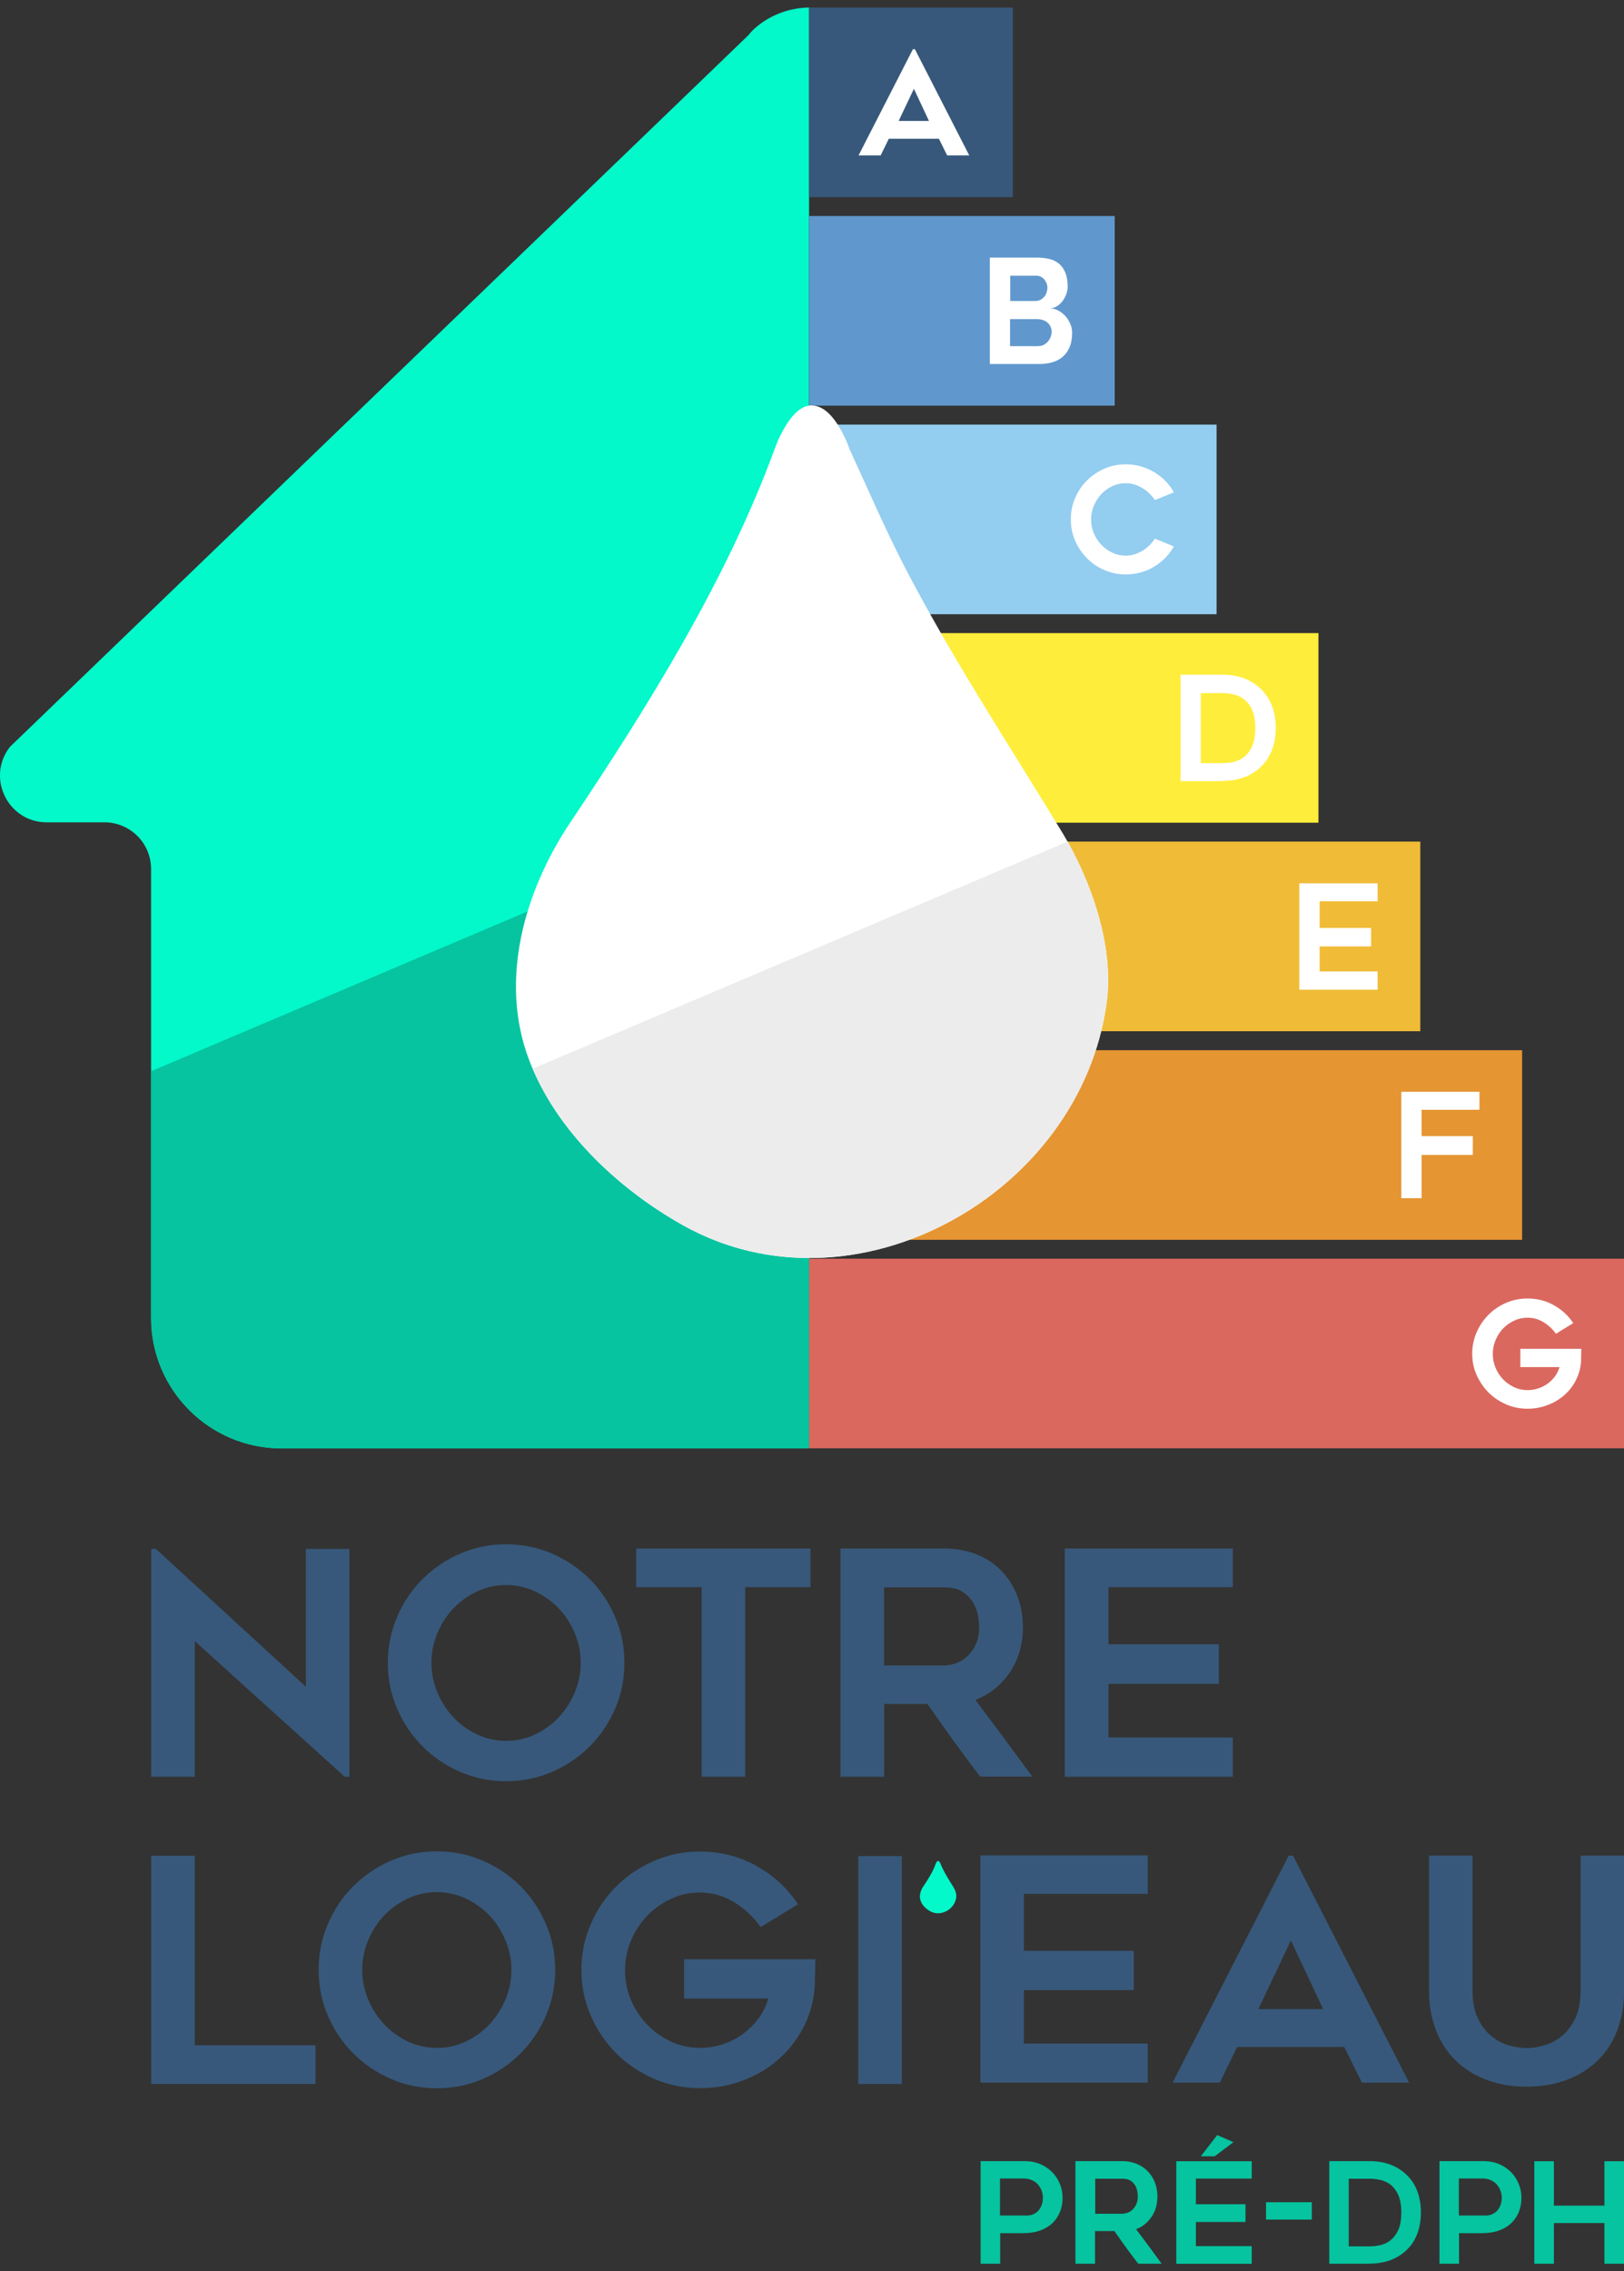 <svg width="108" height="151" viewBox="0 0 108 151" fill="none" xmlns="http://www.w3.org/2000/svg">
<rect x="0" y="0" width="108" height="151" fill="#333333" stroke="none"/>
<g clip-path="url(#clip0_230_241)">
<path d="M53.81 0.5C52.487 0.52 51.171 0.994 50.129 1.943C50.002 2.063 49.888 2.19 49.781 2.33L0.661 49.654C-0.929 51.691 0.521 54.671 3.106 54.671H6.941C8.658 54.671 10.047 56.06 10.047 57.777V87.618C10.047 92.415 13.935 96.296 18.725 96.296H53.803V0.5H53.81Z" fill="#03F8CA"/>
<path d="M53.81 52.647L10.054 71.218V87.611C10.054 92.408 13.942 96.289 18.732 96.289H53.81V52.64V52.647Z" fill="#05C49F"/>
<path d="M108 83.683H53.81V96.289H108V83.683Z" fill="#DA685F"/>
<path d="M101.226 69.822H53.81V82.428H101.226V69.822Z" fill="#E59532"/>
<path d="M94.452 55.953H53.81V68.559H94.452V55.953Z" fill="#F0BC37"/>
<path d="M87.679 42.092H53.81V54.697H87.679V42.092Z" fill="#FFED3B"/>
<path d="M80.905 28.23H53.81V40.836H80.905V28.23Z" fill="#93CDF0"/>
<path d="M74.131 14.362H53.81V26.968H74.131V14.362Z" fill="#6098CD"/>
<path d="M67.357 0.5H53.81V13.106H67.357V0.5Z" fill="#37587A"/>
<path d="M57.096 10.333L60.71 3.272H60.844L64.458 10.333H62.988L62.441 9.225H59.107L58.566 10.333H57.096ZM59.762 8.042H61.779L60.777 5.904L59.762 8.042Z" fill="white"/>
<path d="M70.998 19.098C70.998 19.238 70.971 19.392 70.911 19.552C70.851 19.713 70.771 19.86 70.677 20C70.577 20.134 70.457 20.247 70.317 20.341C70.176 20.434 70.023 20.488 69.856 20.494C70.029 20.508 70.203 20.554 70.37 20.641C70.537 20.728 70.691 20.848 70.831 20.995C70.971 21.142 71.078 21.316 71.165 21.503C71.252 21.697 71.299 21.904 71.299 22.117C71.299 22.505 71.238 22.832 71.125 23.093C71.011 23.353 70.851 23.574 70.651 23.741C70.45 23.908 70.216 24.021 69.949 24.095C69.682 24.168 69.395 24.202 69.094 24.202H65.827V17.127H68.94C69.221 17.127 69.488 17.154 69.742 17.207C69.996 17.261 70.21 17.361 70.397 17.508C70.584 17.655 70.731 17.855 70.838 18.109C70.945 18.363 71.005 18.691 71.005 19.091L70.998 19.098ZM67.177 20.013H68.84C68.974 20.013 69.094 19.986 69.194 19.933C69.294 19.88 69.375 19.813 69.448 19.726C69.522 19.639 69.568 19.546 69.602 19.439C69.635 19.332 69.655 19.225 69.655 19.125C69.655 19.024 69.635 18.918 69.595 18.824C69.555 18.724 69.501 18.644 69.441 18.57C69.381 18.497 69.301 18.443 69.214 18.397C69.127 18.35 69.034 18.33 68.94 18.33H67.183V20.013H67.177ZM69.087 23.006C69.201 23.006 69.314 22.979 69.415 22.926C69.515 22.872 69.608 22.799 69.689 22.705C69.769 22.612 69.829 22.512 69.869 22.398C69.916 22.285 69.936 22.171 69.936 22.057C69.936 21.817 69.849 21.616 69.669 21.456C69.488 21.296 69.248 21.216 68.94 21.216H67.17V23.013H69.081L69.087 23.006Z" fill="white"/>
<path d="M78.066 36.32C77.912 36.6 77.718 36.861 77.498 37.088C77.271 37.315 77.023 37.516 76.75 37.676C76.476 37.843 76.182 37.97 75.861 38.057C75.54 38.144 75.213 38.19 74.873 38.19C74.371 38.19 73.897 38.097 73.45 37.903C73.002 37.709 72.615 37.449 72.287 37.115C71.96 36.781 71.693 36.393 71.499 35.953C71.305 35.505 71.212 35.037 71.212 34.53C71.212 34.022 71.305 33.554 71.499 33.107C71.693 32.659 71.953 32.272 72.287 31.944C72.621 31.61 73.009 31.35 73.45 31.156C73.897 30.962 74.365 30.869 74.873 30.869C75.213 30.869 75.54 30.916 75.861 31.002C76.182 31.096 76.476 31.223 76.75 31.383C77.023 31.55 77.271 31.744 77.498 31.971C77.725 32.198 77.912 32.452 78.066 32.733L76.803 33.247C76.703 33.093 76.576 32.946 76.442 32.813C76.302 32.679 76.148 32.559 75.981 32.452C75.814 32.352 75.634 32.272 75.447 32.212C75.26 32.151 75.066 32.125 74.866 32.125C74.545 32.125 74.245 32.191 73.964 32.325C73.683 32.459 73.443 32.632 73.236 32.853C73.029 33.073 72.868 33.327 72.742 33.621C72.621 33.915 72.561 34.216 72.561 34.536C72.561 34.857 72.621 35.164 72.742 35.452C72.862 35.739 73.029 35.993 73.236 36.213C73.443 36.434 73.683 36.607 73.964 36.741C74.245 36.874 74.545 36.941 74.866 36.941C75.066 36.941 75.26 36.914 75.447 36.854C75.634 36.794 75.808 36.714 75.981 36.614C76.148 36.514 76.302 36.387 76.442 36.253C76.583 36.113 76.703 35.966 76.803 35.812L78.066 36.327V36.32Z" fill="white"/>
<path d="M81.299 51.932H78.513V44.857H81.299C82.308 44.857 83.136 45.151 83.784 45.746C84.131 46.06 84.392 46.441 84.572 46.888C84.746 47.336 84.84 47.837 84.84 48.391C84.84 48.946 84.753 49.453 84.572 49.901C84.399 50.349 84.131 50.729 83.784 51.043C83.47 51.331 83.103 51.551 82.682 51.698C82.261 51.845 81.8 51.918 81.299 51.918V51.932ZM79.863 50.736H81.299C81.553 50.736 81.807 50.709 82.061 50.649C82.321 50.589 82.555 50.475 82.762 50.308C82.969 50.135 83.143 49.901 83.276 49.6C83.41 49.3 83.477 48.899 83.477 48.411C83.477 47.924 83.41 47.523 83.276 47.215C83.143 46.908 82.969 46.674 82.755 46.507C82.541 46.34 82.308 46.227 82.047 46.167C81.787 46.106 81.539 46.08 81.292 46.08H79.856V50.736H79.863Z" fill="white"/>
<path d="M87.759 59.922V61.692H91.179V62.921H87.759V64.584H91.613V65.8H86.409V58.726H91.613V59.922H87.759Z" fill="white"/>
<path d="M94.539 73.783V75.533H97.946V76.783H94.539V79.662H93.19V72.587H98.387V73.783H94.546H94.539Z" fill="white"/>
<path d="M105.161 89.656C105.161 89.789 105.154 89.916 105.154 90.03C105.154 90.13 105.147 90.237 105.147 90.337C105.147 90.437 105.147 90.511 105.141 90.564C105.101 91.012 104.98 91.419 104.78 91.8C104.58 92.181 104.319 92.508 103.998 92.782C103.678 93.056 103.31 93.27 102.896 93.423C102.482 93.577 102.048 93.657 101.587 93.657C101.086 93.657 100.612 93.564 100.164 93.37C99.723 93.176 99.329 92.916 98.995 92.582C98.661 92.248 98.4 91.86 98.2 91.419C98 90.978 97.906 90.504 97.906 89.996C97.906 89.489 98.006 89.021 98.2 88.573C98.394 88.126 98.661 87.738 98.995 87.404C99.329 87.07 99.716 86.81 100.164 86.616C100.612 86.422 101.079 86.329 101.587 86.329C102.222 86.329 102.809 86.476 103.337 86.776C103.865 87.07 104.299 87.471 104.626 87.966L103.471 88.674C103.264 88.373 102.996 88.119 102.662 87.912C102.328 87.705 101.974 87.605 101.587 87.605C101.266 87.605 100.966 87.672 100.685 87.805C100.404 87.939 100.157 88.112 99.95 88.333C99.743 88.553 99.576 88.807 99.456 89.101C99.336 89.395 99.275 89.696 99.275 90.016C99.275 90.337 99.336 90.644 99.456 90.932C99.576 91.219 99.743 91.479 99.95 91.693C100.157 91.914 100.404 92.087 100.685 92.221C100.966 92.355 101.266 92.421 101.587 92.421C101.834 92.421 102.068 92.381 102.295 92.308C102.522 92.234 102.729 92.127 102.916 91.994C103.103 91.86 103.264 91.7 103.404 91.513C103.544 91.326 103.644 91.119 103.711 90.891H101.106V89.676H105.181L105.161 89.656Z" fill="white"/>
<path d="M54.003 26.954C52.52 26.901 51.518 29.847 51.518 29.847C48.305 38.598 43.088 46.975 37.931 54.671C34.878 59.233 33.174 65.152 35.178 70.45C36.935 75.126 41.07 79.014 45.392 81.445C56.762 87.845 71.866 79.448 73.597 66.669C74.111 62.941 72.568 58.539 70.677 55.406C67.057 49.433 63.302 43.762 60.089 37.549C58.793 35.011 57.684 32.445 56.495 29.853C56.495 29.853 55.547 27.014 54.037 26.961H54.01L54.003 26.954Z" fill="white"/>
<path d="M45.386 81.439C56.756 87.839 71.86 79.441 73.59 66.662C74.071 63.148 72.735 59.04 70.998 55.953L35.425 71.051C37.303 75.453 41.251 79.114 45.386 81.439Z" fill="#ECECEC"/>
<path d="M68.239 143.686C68.573 143.686 68.887 143.753 69.188 143.88C69.481 144.007 69.735 144.18 69.956 144.394C70.176 144.608 70.343 144.869 70.47 145.162C70.597 145.456 70.664 145.77 70.664 146.111C70.664 146.452 70.611 146.759 70.497 147.04C70.383 147.327 70.223 147.574 70.003 147.788C69.782 148.002 69.508 148.169 69.181 148.289C68.854 148.409 68.466 148.469 68.032 148.469H66.516V150.5H65.213V143.679H68.252L68.239 143.686ZM68.239 147.3C68.433 147.3 68.6 147.267 68.74 147.2C68.88 147.133 69.001 147.046 69.087 146.933C69.174 146.819 69.248 146.692 69.288 146.552C69.335 146.412 69.355 146.258 69.355 146.104C69.355 145.951 69.328 145.797 69.268 145.643C69.214 145.49 69.127 145.356 69.027 145.236C68.92 145.116 68.793 145.022 68.633 144.949C68.473 144.875 68.299 144.835 68.092 144.835H66.502V147.294H68.232L68.239 147.3Z" fill="#05C49F"/>
<path d="M72.822 150.5H71.519V143.679H74.619C74.966 143.679 75.287 143.74 75.574 143.853C75.861 143.967 76.108 144.127 76.315 144.341C76.522 144.548 76.683 144.795 76.796 145.082C76.91 145.37 76.97 145.684 76.97 146.031C76.97 146.545 76.843 147 76.583 147.38C76.322 147.768 75.981 148.042 75.554 148.209C76.128 148.964 76.696 149.732 77.251 150.5H75.694C75.42 150.146 75.153 149.792 74.893 149.431C74.632 149.07 74.371 148.703 74.111 148.329H72.822V150.5ZM72.822 147.18H74.612C74.732 147.18 74.853 147.153 74.979 147.113C75.106 147.073 75.22 146.993 75.32 146.899C75.42 146.806 75.501 146.686 75.567 146.539C75.634 146.398 75.668 146.231 75.668 146.038C75.668 145.937 75.654 145.817 75.634 145.684C75.607 145.55 75.561 145.416 75.487 145.289C75.414 145.162 75.307 145.062 75.173 144.975C75.04 144.889 74.853 144.849 74.625 144.849H72.835V147.187L72.822 147.18Z" fill="#05C49F"/>
<path d="M79.529 144.842V146.545H82.829V147.728H79.529V149.331H83.243V150.507H78.226V143.686H83.243V144.842H79.529ZM80.945 141.949L82.027 142.417L80.778 143.359H79.856L80.945 141.949Z" fill="#05C49F"/>
<path d="M87.238 147.567H84.192V146.412H87.238V147.567Z" fill="#05C49F"/>
<path d="M91.085 150.5H88.4V143.679H91.085C92.061 143.679 92.856 143.967 93.484 144.535C93.818 144.842 94.072 145.209 94.239 145.637C94.406 146.071 94.493 146.552 94.493 147.086C94.493 147.621 94.406 148.115 94.239 148.543C94.072 148.977 93.818 149.344 93.484 149.645C93.183 149.926 92.822 150.133 92.422 150.28C92.014 150.42 91.573 150.493 91.085 150.493V150.5ZM89.696 149.344H91.085C91.326 149.344 91.573 149.318 91.82 149.258C92.067 149.197 92.295 149.091 92.495 148.923C92.695 148.756 92.862 148.529 92.996 148.242C93.123 147.948 93.19 147.567 93.19 147.093C93.19 146.619 93.123 146.238 92.996 145.944C92.862 145.65 92.695 145.423 92.495 145.263C92.295 145.102 92.061 144.989 91.814 144.935C91.567 144.882 91.326 144.849 91.085 144.849H89.696V149.338V149.344Z" fill="#05C49F"/>
<path d="M98.754 143.686C99.088 143.686 99.403 143.753 99.703 143.88C99.997 144.007 100.251 144.18 100.471 144.394C100.692 144.608 100.859 144.869 100.986 145.162C101.113 145.456 101.179 145.77 101.179 146.111C101.179 146.452 101.126 146.759 101.012 147.04C100.899 147.327 100.739 147.574 100.518 147.788C100.298 148.002 100.024 148.169 99.696 148.289C99.369 148.409 98.982 148.469 98.547 148.469H97.031V150.5H95.728V143.679H98.768L98.754 143.686ZM98.754 147.3C98.948 147.3 99.115 147.267 99.255 147.2C99.396 147.133 99.516 147.046 99.603 146.933C99.69 146.819 99.763 146.692 99.803 146.552C99.85 146.412 99.87 146.258 99.87 146.104C99.87 145.951 99.843 145.797 99.783 145.643C99.73 145.49 99.643 145.356 99.543 145.236C99.436 145.116 99.309 145.022 99.149 144.949C98.988 144.875 98.815 144.835 98.608 144.835H97.018V147.294H98.748L98.754 147.3Z" fill="#05C49F"/>
<path d="M108 143.686V150.507H106.697V147.795H103.337V150.507H102.035V143.686H103.337V146.639H106.697V143.686H108Z" fill="#05C49F"/>
<path d="M20.983 135.977V138.549H10.054V123.371H12.953V135.977H20.976H20.983Z" fill="#37587A"/>
<path d="M29.046 138.836C27.97 138.836 26.955 138.629 26 138.215C25.044 137.801 24.216 137.24 23.501 136.525C22.786 135.81 22.225 134.982 21.811 134.026C21.397 133.071 21.19 132.049 21.19 130.96C21.19 129.871 21.397 128.862 21.811 127.901C22.225 126.939 22.786 126.103 23.501 125.395C24.216 124.687 25.044 124.119 26 123.705C26.955 123.291 27.97 123.084 29.046 123.084C30.121 123.084 31.163 123.291 32.112 123.705C33.061 124.119 33.896 124.681 34.611 125.395C35.325 126.11 35.886 126.945 36.301 127.901C36.715 128.862 36.922 129.878 36.922 130.96C36.922 132.042 36.715 133.078 36.301 134.026C35.886 134.975 35.325 135.81 34.611 136.525C33.896 137.24 33.067 137.801 32.112 138.215C31.157 138.629 30.135 138.836 29.046 138.836ZM29.052 125.796C28.364 125.796 27.716 125.936 27.115 126.224C26.514 126.504 25.993 126.885 25.545 127.353C25.098 127.82 24.744 128.375 24.483 129.003C24.223 129.631 24.089 130.285 24.089 130.96C24.089 131.635 24.223 132.31 24.483 132.931C24.744 133.552 25.098 134.1 25.545 134.581C25.993 135.055 26.521 135.436 27.115 135.723C27.716 136.004 28.358 136.151 29.052 136.151C29.747 136.151 30.389 136.01 30.983 135.723C31.584 135.443 32.105 135.062 32.553 134.581C33.001 134.107 33.355 133.552 33.615 132.931C33.876 132.31 34.009 131.655 34.009 130.96C34.009 130.265 33.876 129.631 33.615 129.003C33.355 128.375 33.001 127.827 32.553 127.353C32.105 126.885 31.578 126.504 30.983 126.224C30.382 125.943 29.741 125.796 29.052 125.796Z" fill="#37587A"/>
<path d="M54.23 130.252C54.217 130.546 54.21 130.813 54.21 131.06C54.197 131.281 54.19 131.501 54.19 131.715C54.19 131.929 54.184 132.089 54.17 132.203C54.09 133.158 53.83 134.04 53.395 134.855C52.961 135.67 52.4 136.371 51.719 136.959C51.037 137.547 50.249 138.008 49.354 138.335C48.465 138.669 47.523 138.829 46.541 138.829C45.466 138.829 44.45 138.622 43.495 138.208C42.54 137.794 41.705 137.233 40.99 136.518C40.275 135.803 39.708 134.975 39.293 134.02C38.873 133.064 38.665 132.049 38.665 130.973C38.665 129.898 38.873 128.876 39.293 127.914C39.708 126.952 40.275 126.117 40.99 125.409C41.705 124.694 42.54 124.133 43.495 123.719C44.45 123.304 45.466 123.097 46.541 123.097C47.911 123.097 49.167 123.418 50.302 124.053C51.445 124.687 52.367 125.536 53.068 126.604L50.583 128.121C50.142 127.473 49.561 126.925 48.853 126.484C48.138 126.043 47.37 125.823 46.541 125.823C45.853 125.823 45.205 125.963 44.604 126.25C44.003 126.531 43.475 126.912 43.028 127.379C42.58 127.847 42.219 128.401 41.959 129.029C41.698 129.657 41.565 130.312 41.565 130.987C41.565 131.661 41.698 132.336 41.959 132.957C42.219 133.579 42.58 134.127 43.028 134.594C43.475 135.062 44.003 135.443 44.604 135.723C45.205 136.004 45.853 136.151 46.541 136.151C47.069 136.151 47.57 136.07 48.058 135.91C48.539 135.75 48.986 135.529 49.387 135.235C49.788 134.942 50.135 134.601 50.436 134.2C50.737 133.799 50.95 133.358 51.091 132.871H45.493V130.259H54.244L54.23 130.252Z" fill="#37587A"/>
<path d="M59.975 138.549H57.076V123.398H59.975V138.549Z" fill="#37587A"/>
<path d="M62.387 123.725C62.294 123.725 62.233 123.899 62.233 123.899C62.04 124.433 61.719 124.955 61.398 125.422C61.211 125.703 61.105 126.063 61.231 126.391C61.338 126.678 61.592 126.919 61.859 127.066C62.561 127.46 63.483 126.945 63.59 126.157C63.623 125.93 63.529 125.656 63.409 125.469C63.189 125.101 62.955 124.754 62.761 124.373C62.681 124.22 62.614 124.059 62.541 123.899C62.541 123.899 62.481 123.725 62.387 123.725Z" fill="#03F8CA"/>
<path d="M68.092 125.91V129.691H75.4V132.31H68.092V135.863H76.329V138.462H65.2V123.351H76.329V125.91H68.092Z" fill="#37587A"/>
<path d="M77.979 138.462L85.701 123.371H85.989L93.711 138.462H90.571L89.395 136.091H82.274L81.119 138.462H77.979ZM83.677 133.572H87.993L85.848 129.009L83.684 133.572H83.677Z" fill="#37587A"/>
<path d="M101.52 138.729C100.545 138.729 99.656 138.576 98.855 138.275C98.053 137.974 97.372 137.547 96.811 136.992C96.243 136.445 95.808 135.777 95.501 134.988C95.194 134.207 95.034 133.332 95.034 132.363V123.365H97.926V132.35C97.926 133.104 98.053 133.732 98.3 134.227C98.547 134.721 98.855 135.115 99.222 135.402C99.59 135.69 99.977 135.89 100.398 135.997C100.819 136.104 101.193 136.164 101.52 136.164C101.847 136.164 102.228 136.111 102.642 135.997C103.063 135.89 103.457 135.69 103.818 135.402C104.186 135.115 104.486 134.721 104.74 134.227C104.987 133.732 105.114 133.104 105.114 132.35V123.365H108.007V132.363C108.007 133.325 107.853 134.2 107.552 134.988C107.252 135.77 106.818 136.438 106.25 136.992C105.682 137.54 105.007 137.968 104.206 138.275C103.404 138.576 102.516 138.729 101.52 138.729Z" fill="#37587A"/>
<path d="M22.927 118.127L12.953 109.109V118.127H10.054V102.976H10.368L20.341 112.142V102.976H23.241V118.127H22.933H22.927Z" fill="#37587A"/>
<path d="M33.648 118.421C32.573 118.421 31.558 118.214 30.602 117.8C29.647 117.386 28.819 116.825 28.104 116.11C27.389 115.395 26.828 114.567 26.414 113.611C26 112.656 25.793 111.634 25.793 110.545C25.793 109.456 26 108.447 26.414 107.485C26.828 106.523 27.389 105.688 28.104 104.98C28.819 104.272 29.647 103.704 30.602 103.29C31.558 102.876 32.573 102.669 33.648 102.669C34.724 102.669 35.766 102.876 36.715 103.29C37.67 103.704 38.498 104.266 39.213 104.98C39.928 105.695 40.489 106.53 40.903 107.485C41.318 108.447 41.525 109.463 41.525 110.545C41.525 111.627 41.318 112.663 40.903 113.611C40.489 114.567 39.928 115.395 39.213 116.11C38.498 116.825 37.67 117.386 36.715 117.8C35.76 118.214 34.737 118.421 33.648 118.421ZM33.655 105.381C32.967 105.381 32.319 105.521 31.718 105.809C31.117 106.089 30.596 106.47 30.148 106.938C29.701 107.405 29.346 107.96 29.086 108.588C28.825 109.216 28.692 109.87 28.692 110.545C28.692 111.22 28.825 111.894 29.086 112.516C29.346 113.137 29.701 113.685 30.148 114.166C30.596 114.647 31.123 115.021 31.718 115.308C32.319 115.589 32.961 115.736 33.655 115.736C34.35 115.736 34.991 115.595 35.593 115.308C36.194 115.021 36.715 114.647 37.162 114.166C37.61 113.691 37.964 113.137 38.224 112.516C38.485 111.894 38.619 111.24 38.619 110.545C38.619 109.85 38.485 109.216 38.224 108.588C37.964 107.96 37.61 107.412 37.162 106.938C36.715 106.47 36.187 106.089 35.593 105.809C34.991 105.528 34.35 105.381 33.655 105.381Z" fill="#37587A"/>
<path d="M53.897 105.521H49.561V118.127H46.662V105.521H42.306V102.949H53.897V105.521Z" fill="#37587A"/>
<path d="M58.793 118.127H55.894V102.949H62.788C63.563 102.949 64.271 103.076 64.919 103.33C65.56 103.584 66.115 103.945 66.569 104.406C67.023 104.867 67.384 105.421 67.638 106.062C67.892 106.704 68.025 107.405 68.025 108.167C68.025 109.316 67.738 110.318 67.163 111.173C66.589 112.028 65.821 112.643 64.865 113.017C66.141 114.7 67.397 116.404 68.647 118.114H65.186C64.578 117.326 63.99 116.531 63.409 115.729C62.828 114.927 62.254 114.112 61.672 113.284H58.8V118.114L58.793 118.127ZM58.793 110.725H62.781C63.042 110.725 63.316 110.672 63.596 110.572C63.877 110.472 64.131 110.311 64.351 110.097C64.572 109.884 64.752 109.616 64.899 109.302C65.046 108.982 65.113 108.614 65.113 108.18C65.113 107.96 65.086 107.699 65.032 107.392C64.979 107.085 64.865 106.797 64.698 106.523C64.531 106.25 64.298 106.016 63.997 105.822C63.696 105.628 63.289 105.535 62.781 105.535H58.793V110.739V110.725Z" fill="#37587A"/>
<path d="M73.717 105.521V109.316H81.058V111.948H73.717V115.515H81.987V118.127H70.811V102.949H81.987V105.521H73.717Z" fill="#37587A"/>
</g>
<defs>
<clipPath id="clip0_230_241">
<rect width="108" height="150" fill="white" transform="translate(0 0.5)"/>
</clipPath>
</defs>
</svg>

